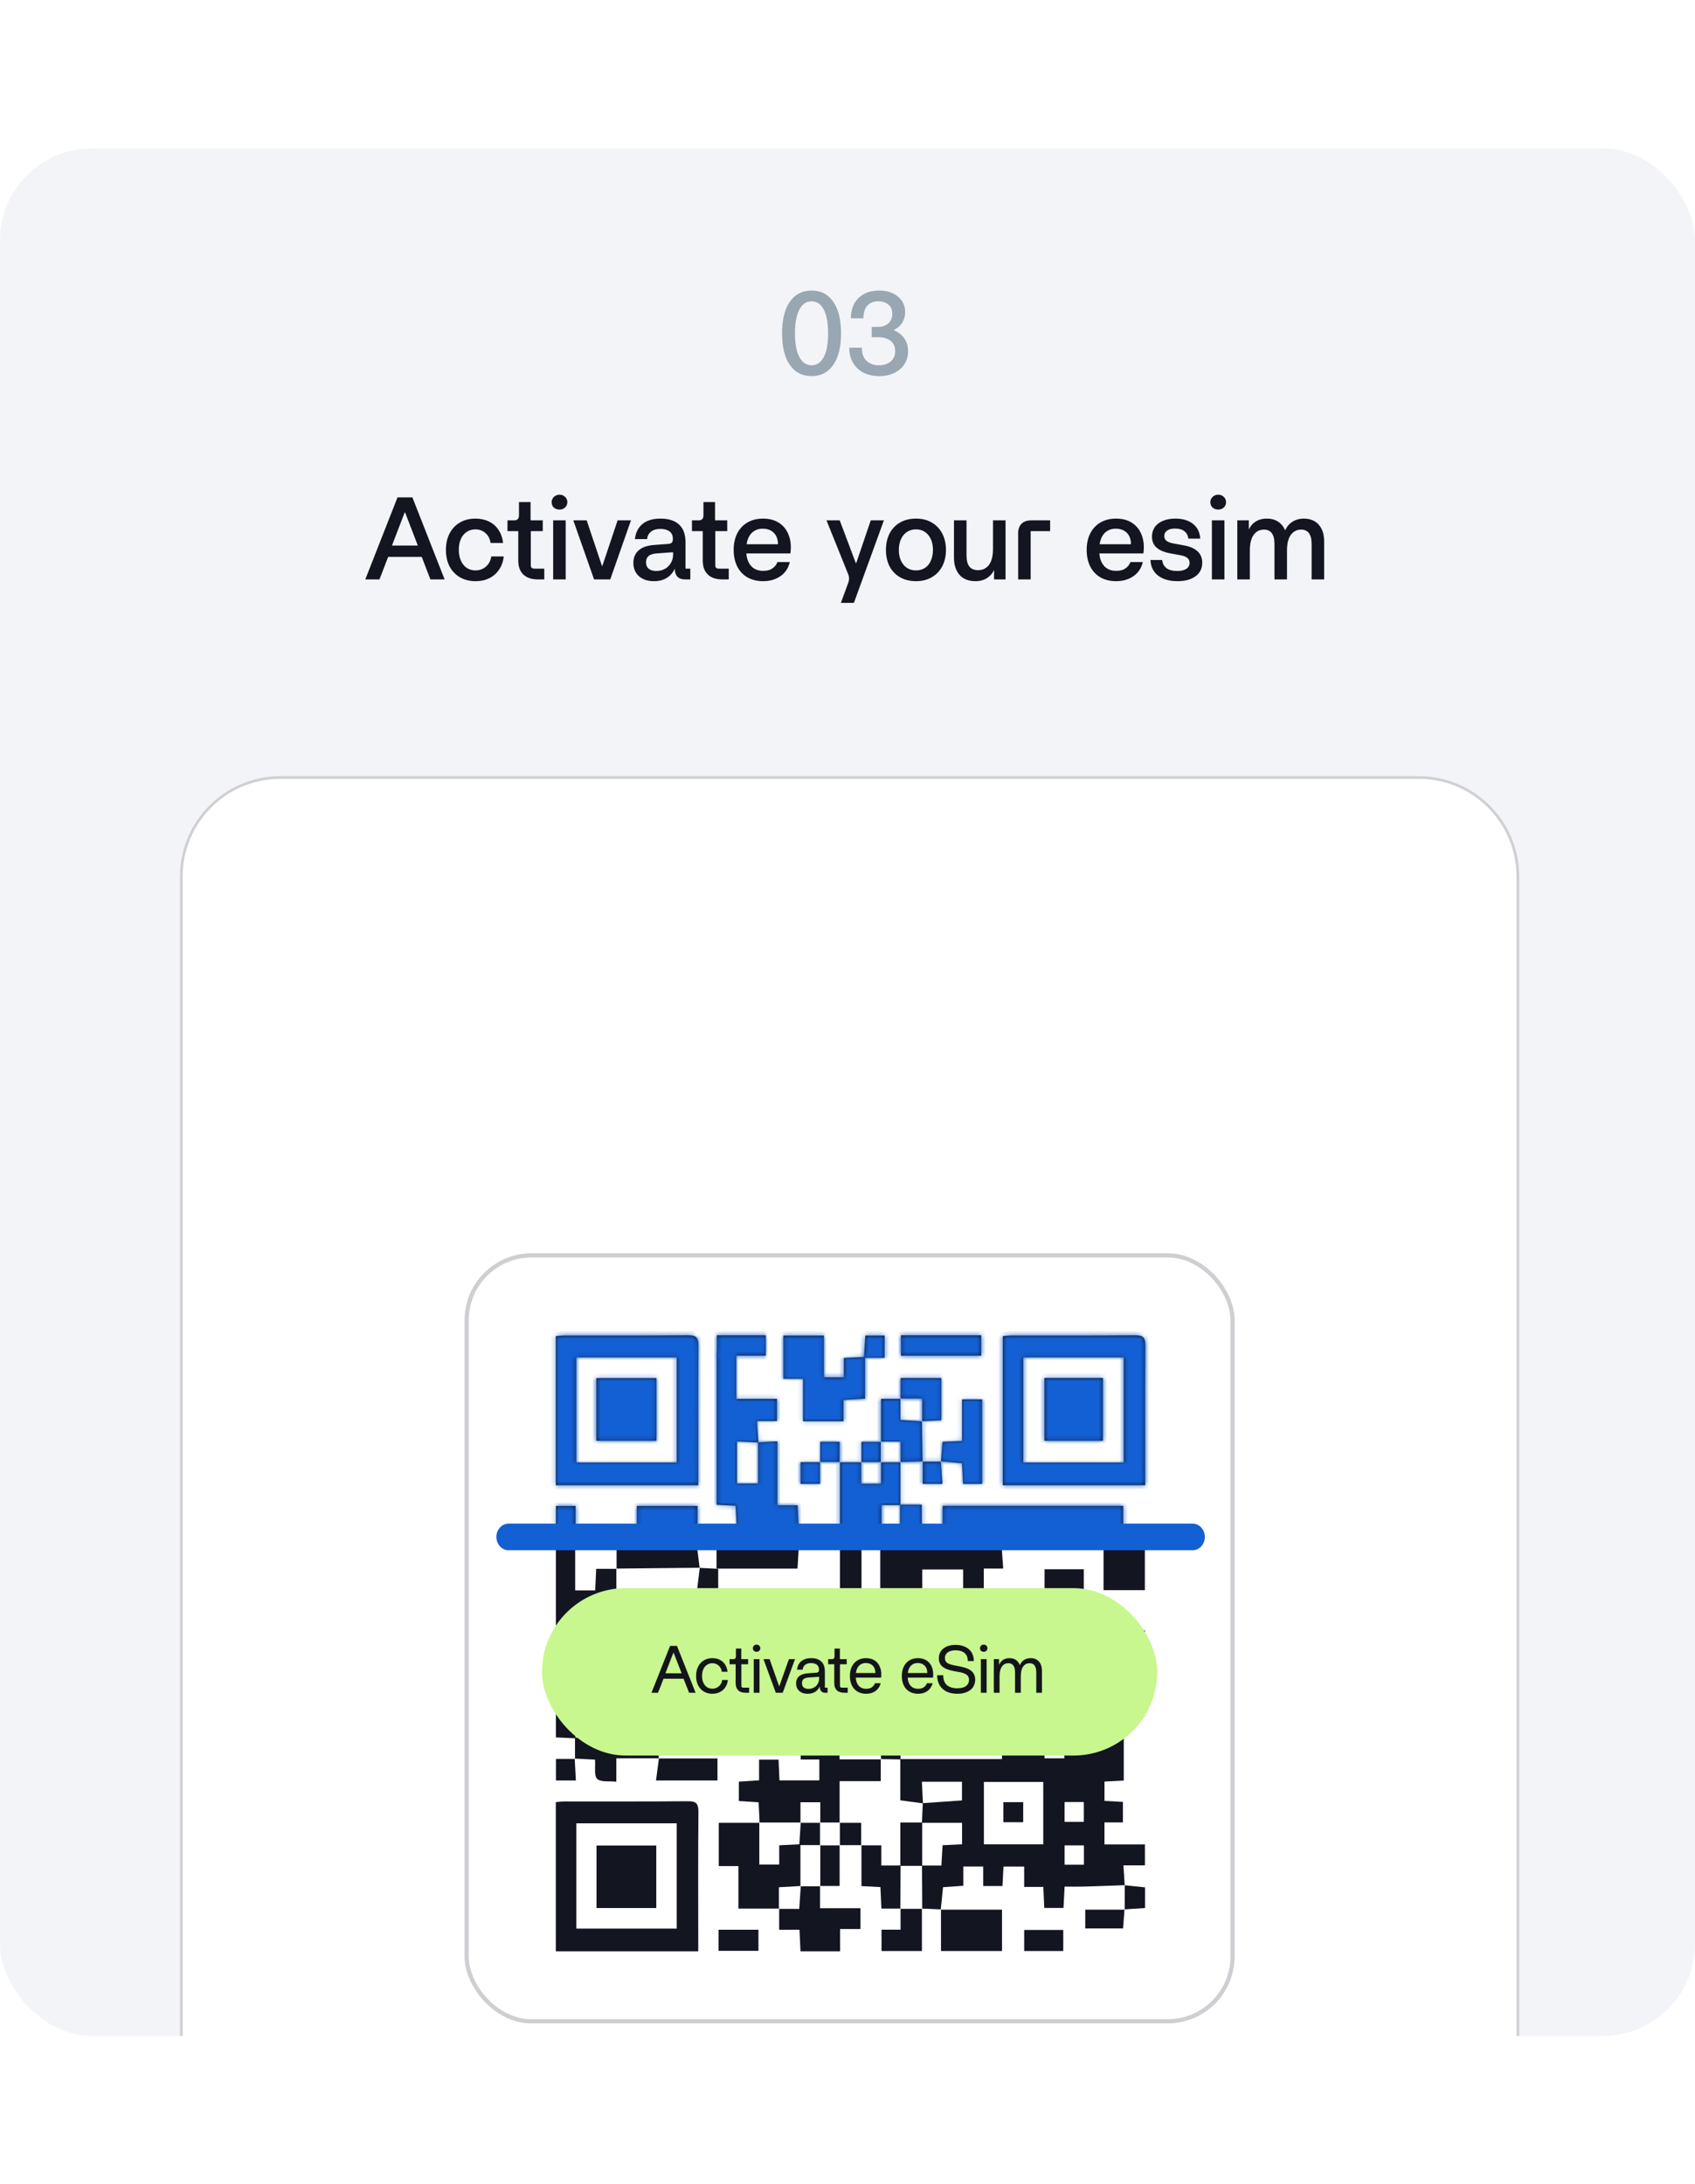 <svg width="350" height="451" viewBox="0 0 405 451" fill="none" xmlns="http://www.w3.org/2000/svg">
<g clip-path="url(#clip0_6740_2148)">
<rect width="405" height="451" rx="22" fill="#F3F4F7"/>
<path d="M193.93 54.424C191.688 54.424 189.947 53.526 188.707 51.73C187.477 49.935 186.861 47.424 186.861 44.197C186.861 40.971 187.477 38.464 188.707 36.678C189.947 34.882 191.688 33.984 193.93 33.984C196.154 33.984 197.881 34.882 199.111 36.678C200.342 38.464 200.957 40.971 200.957 44.197C200.957 47.424 200.342 49.935 199.111 51.73C197.881 53.526 196.154 54.424 193.93 54.424ZM193.93 51.84C195.188 51.84 196.158 51.179 196.842 49.857C197.525 48.536 197.867 46.658 197.867 44.225C197.867 41.773 197.525 39.882 196.842 38.551C196.158 37.22 195.188 36.555 193.93 36.555C192.663 36.555 191.683 37.22 190.99 38.551C190.298 39.882 189.951 41.773 189.951 44.225C189.951 46.658 190.298 48.536 190.99 49.857C191.683 51.179 192.663 51.84 193.93 51.84ZM209.7 42.666C210.812 42.666 211.673 42.379 212.284 41.805C212.895 41.221 213.2 40.469 213.2 39.549C213.2 38.601 212.895 37.867 212.284 37.348C211.673 36.819 210.867 36.555 209.864 36.555C208.734 36.555 207.859 36.897 207.239 37.58C206.619 38.264 206.309 39.275 206.309 40.615H203.315C203.315 38.537 203.926 36.915 205.147 35.748C206.369 34.572 207.991 33.984 210.014 33.984C211.901 33.984 213.414 34.467 214.553 35.434C215.702 36.4 216.276 37.635 216.276 39.139C216.276 40.059 216.044 40.898 215.579 41.654C215.114 42.411 214.426 43.008 213.514 43.445C214.635 43.892 215.492 44.553 216.085 45.428C216.677 46.294 216.973 47.315 216.973 48.49C216.973 50.249 216.331 51.68 215.046 52.783C213.76 53.877 212.102 54.424 210.069 54.424C208.702 54.424 207.485 54.169 206.419 53.658C205.352 53.139 204.5 52.359 203.862 51.32C203.233 50.281 202.919 49.055 202.919 47.643H205.926C205.926 49.019 206.3 50.062 207.048 50.773C207.804 51.484 208.793 51.84 210.014 51.84C211.181 51.84 212.12 51.535 212.831 50.924C213.542 50.313 213.897 49.488 213.897 48.449C213.897 47.392 213.528 46.576 212.79 46.002C212.061 45.419 211.031 45.127 209.7 45.127H208.278V42.666H209.7Z" fill="#99A7B2"/>
<path d="M94.98 83.4H98.536L106.236 103H102.848L100.328 96.476L100.244 95.972L96.8 87.012H96.688L93.244 95.972L93.188 96.476L90.668 103H87.28L94.98 83.4ZM91.592 94.908H101.952L102.512 97.624H91.004L91.592 94.908ZM113.603 103.42C112.222 103.42 110.99 103.112 109.907 102.496C108.843 101.88 108.012 101.012 107.415 99.892C106.836 98.753 106.547 97.437 106.547 95.944C106.547 94.451 106.836 93.144 107.415 92.024C108.012 90.885 108.843 90.008 109.907 89.392C110.971 88.776 112.203 88.468 113.603 88.468C114.798 88.468 115.871 88.701 116.823 89.168C117.775 89.616 118.54 90.288 119.119 91.184C119.716 92.061 120.08 93.097 120.211 94.292H117.215C117.084 93.321 116.683 92.537 116.011 91.94C115.358 91.343 114.546 91.044 113.575 91.044C112.791 91.044 112.1 91.249 111.503 91.66C110.906 92.052 110.439 92.621 110.103 93.368C109.786 94.115 109.627 94.973 109.627 95.944C109.627 96.915 109.795 97.773 110.131 98.52C110.467 99.267 110.934 99.845 111.531 100.256C112.128 100.648 112.819 100.844 113.603 100.844C114.574 100.844 115.404 100.545 116.095 99.948C116.804 99.332 117.234 98.52 117.383 97.512H120.351C120.239 98.707 119.875 99.752 119.259 100.648C118.662 101.544 117.878 102.235 116.907 102.72C115.936 103.187 114.835 103.42 113.603 103.42ZM128.566 103C127.017 103 125.841 102.608 125.038 101.824C124.235 101.04 123.834 99.939 123.834 98.52V91.464H121.258V88.888H122.854C123.227 88.888 123.507 88.795 123.694 88.608C123.899 88.403 124.002 88.123 124.002 87.768V84.52H126.774V88.888H129.686V91.464H126.83V99.584C126.83 99.864 126.895 100.079 127.026 100.228C127.175 100.359 127.399 100.424 127.698 100.424H130.05V103H128.566ZM132.171 88.888H135.167V103H132.171V88.888ZM133.683 86.312C133.142 86.312 132.694 86.153 132.339 85.836C131.984 85.5 131.807 85.071 131.807 84.548C131.807 84.212 131.891 83.913 132.059 83.652C132.227 83.372 132.451 83.157 132.731 83.008C133.011 82.84 133.328 82.756 133.683 82.756C134.224 82.756 134.672 82.933 135.027 83.288C135.382 83.624 135.559 84.044 135.559 84.548C135.559 85.052 135.382 85.472 135.027 85.808C134.691 86.144 134.243 86.312 133.683 86.312ZM136.989 88.888H140.181L143.821 99.752H143.933L147.573 88.888H150.765L145.809 103H141.945L136.989 88.888ZM156.264 103.42C154.752 103.42 153.548 103.019 152.652 102.216C151.775 101.413 151.336 100.359 151.336 99.052C151.336 97.801 151.756 96.803 152.596 96.056C153.455 95.309 154.687 94.88 156.292 94.768L159.736 94.516C160.091 94.479 160.352 94.376 160.52 94.208C160.688 94.021 160.772 93.723 160.772 93.312C160.772 92.509 160.502 91.912 159.96 91.52C159.419 91.128 158.7 90.932 157.804 90.932C156.852 90.932 156.106 91.147 155.564 91.576C155.023 91.987 154.706 92.584 154.612 93.368H151.7C151.887 91.781 152.503 90.568 153.548 89.728C154.594 88.888 156.022 88.468 157.832 88.468C159.736 88.468 161.202 88.935 162.228 89.868C163.274 90.801 163.796 92.229 163.796 94.152V100.424H164.944V103H163.684C162.882 103 162.266 102.776 161.836 102.328C161.426 101.861 161.22 101.189 161.22 100.312V98.8L161.64 99.108C161.342 100.527 160.716 101.6 159.764 102.328C158.831 103.056 157.664 103.42 156.264 103.42ZM156.796 100.984C157.58 100.984 158.271 100.816 158.868 100.48C159.484 100.144 159.96 99.677 160.296 99.08C160.651 98.483 160.828 97.801 160.828 97.036V96.504L156.852 96.784C155.975 96.859 155.34 97.073 154.948 97.428C154.556 97.783 154.36 98.268 154.36 98.884C154.36 99.575 154.575 100.097 155.004 100.452C155.434 100.807 156.031 100.984 156.796 100.984ZM172.643 103C171.094 103 169.918 102.608 169.115 101.824C168.312 101.04 167.911 99.939 167.911 98.52V91.464H165.335V88.888H166.931C167.304 88.888 167.584 88.795 167.771 88.608C167.976 88.403 168.079 88.123 168.079 87.768V84.52H170.851V88.888H173.763V91.464H170.907V99.584C170.907 99.864 170.972 100.079 171.103 100.228C171.252 100.359 171.476 100.424 171.775 100.424H174.127V103H172.643ZM182.357 103.42C180.92 103.42 179.669 103.121 178.605 102.524C177.541 101.908 176.72 101.031 176.141 99.892C175.581 98.753 175.301 97.437 175.301 95.944C175.301 94.451 175.581 93.144 176.141 92.024C176.72 90.885 177.541 90.008 178.605 89.392C179.669 88.776 180.911 88.468 182.329 88.468C183.841 88.468 185.12 88.813 186.165 89.504C187.229 90.195 187.995 91.175 188.461 92.444C188.947 93.695 189.077 95.141 188.853 96.784H177.429L178.325 95.72C178.251 97.344 178.568 98.623 179.277 99.556C179.987 100.489 181.013 100.956 182.357 100.956C183.291 100.956 184.037 100.751 184.597 100.34C185.176 99.929 185.559 99.435 185.745 98.856H188.713C188.508 99.752 188.125 100.545 187.565 101.236C187.005 101.908 186.277 102.44 185.381 102.832C184.485 103.224 183.477 103.42 182.357 103.42ZM177.485 94.6H186.753L185.801 95.524C185.951 94.684 185.913 93.909 185.689 93.2C185.465 92.472 185.055 91.903 184.457 91.492C183.86 91.081 183.113 90.876 182.217 90.876C181.433 90.876 180.743 91.072 180.145 91.464C179.567 91.837 179.119 92.388 178.801 93.116C178.484 93.825 178.335 94.675 178.353 95.664L177.485 94.6ZM202.714 103.7C202.826 103.364 202.882 103.056 202.882 102.776C202.882 102.496 202.826 102.197 202.714 101.88L197.478 88.888H200.642L204.478 99.08H204.59L208.062 88.888H211.198L204.03 108.6H200.922L202.714 103.7ZM218.856 103.42C217.437 103.42 216.177 103.112 215.076 102.496C213.993 101.88 213.153 101.012 212.556 99.892C211.977 98.753 211.688 97.437 211.688 95.944C211.688 94.451 211.977 93.144 212.556 92.024C213.153 90.885 213.993 90.008 215.076 89.392C216.159 88.776 217.419 88.468 218.856 88.468C220.293 88.468 221.544 88.776 222.608 89.392C223.691 90.008 224.531 90.885 225.128 92.024C225.725 93.144 226.024 94.451 226.024 95.944C226.024 97.437 225.725 98.753 225.128 99.892C224.531 101.012 223.691 101.88 222.608 102.496C221.544 103.112 220.293 103.42 218.856 103.42ZM218.856 100.844C219.677 100.844 220.396 100.648 221.012 100.256C221.628 99.845 222.095 99.267 222.412 98.52C222.748 97.773 222.916 96.915 222.916 95.944C222.916 94.469 222.543 93.284 221.796 92.388C221.068 91.492 220.088 91.044 218.856 91.044C218.053 91.044 217.335 91.249 216.7 91.66C216.084 92.071 215.608 92.649 215.272 93.396C214.936 94.124 214.768 94.973 214.768 95.944C214.768 97.419 215.141 98.604 215.888 99.5C216.635 100.396 217.624 100.844 218.856 100.844ZM233.038 103.42C231.993 103.42 231.087 103.205 230.322 102.776C229.557 102.328 228.969 101.684 228.558 100.844C228.147 100.004 227.942 99.005 227.942 97.848V88.888H230.938V97.232C230.938 98.445 231.162 99.341 231.61 99.92C232.077 100.499 232.767 100.788 233.682 100.788C234.783 100.788 235.651 100.377 236.286 99.556C236.921 98.716 237.247 97.475 237.266 95.832V88.888H240.262V103H237.518V99.5L237.882 99.892C237.49 101.049 236.883 101.927 236.062 102.524C235.241 103.121 234.233 103.42 233.038 103.42ZM243.272 92.024C243.272 91.016 243.542 90.241 244.084 89.7C244.625 89.159 245.4 88.888 246.408 88.888H250.916V91.464H246.268V103H243.272V92.024ZM266.704 103.42C265.267 103.42 264.016 103.121 262.952 102.524C261.888 101.908 261.067 101.031 260.488 99.892C259.928 98.753 259.648 97.437 259.648 95.944C259.648 94.451 259.928 93.144 260.488 92.024C261.067 90.885 261.888 90.008 262.952 89.392C264.016 88.776 265.257 88.468 266.676 88.468C268.188 88.468 269.467 88.813 270.512 89.504C271.576 90.195 272.341 91.175 272.808 92.444C273.293 93.695 273.424 95.141 273.2 96.784H261.776L262.672 95.72C262.597 97.344 262.915 98.623 263.624 99.556C264.333 100.489 265.36 100.956 266.704 100.956C267.637 100.956 268.384 100.751 268.944 100.34C269.523 99.929 269.905 99.435 270.092 98.856H273.06C272.855 99.752 272.472 100.545 271.912 101.236C271.352 101.908 270.624 102.44 269.728 102.832C268.832 103.224 267.824 103.42 266.704 103.42ZM261.832 94.6H271.1L270.148 95.524C270.297 94.684 270.26 93.909 270.036 93.2C269.812 92.472 269.401 91.903 268.804 91.492C268.207 91.081 267.46 90.876 266.564 90.876C265.78 90.876 265.089 91.072 264.492 91.464C263.913 91.837 263.465 92.388 263.148 93.116C262.831 93.825 262.681 94.675 262.7 95.664L261.832 94.6ZM282.948 94.88C284.367 95.141 285.44 95.617 286.168 96.308C286.896 96.999 287.26 97.904 287.26 99.024C287.26 100.387 286.728 101.46 285.664 102.244C284.6 103.028 283.154 103.42 281.324 103.42C280.036 103.42 278.907 103.215 277.936 102.804C276.984 102.393 276.247 101.805 275.724 101.04C275.202 100.275 274.922 99.379 274.884 98.352H277.684C277.778 99.192 278.123 99.845 278.72 100.312C279.336 100.76 280.195 100.984 281.296 100.984C282.211 100.984 282.93 100.816 283.452 100.48C283.975 100.144 284.236 99.659 284.236 99.024C284.236 98.52 284.05 98.128 283.676 97.848C283.322 97.549 282.752 97.335 281.968 97.204L279.84 96.812C278.31 96.551 277.162 96.093 276.396 95.44C275.631 94.768 275.248 93.881 275.248 92.78C275.248 91.94 275.463 91.193 275.892 90.54C276.34 89.887 276.984 89.383 277.824 89.028C278.683 88.655 279.682 88.468 280.82 88.468C282.575 88.468 283.984 88.888 285.048 89.728C286.112 90.568 286.691 91.744 286.784 93.256H283.928C283.854 92.491 283.546 91.903 283.004 91.492C282.463 91.063 281.726 90.848 280.792 90.848C279.934 90.848 279.28 91.016 278.832 91.352C278.403 91.669 278.188 92.108 278.188 92.668C278.188 93.135 278.375 93.517 278.748 93.816C279.122 94.096 279.756 94.311 280.652 94.46L282.948 94.88ZM289.565 88.888H292.561V103H289.565V88.888ZM291.077 86.312C290.536 86.312 290.088 86.153 289.733 85.836C289.378 85.5 289.201 85.071 289.201 84.548C289.201 84.212 289.285 83.913 289.453 83.652C289.621 83.372 289.845 83.157 290.125 83.008C290.405 82.84 290.722 82.756 291.077 82.756C291.618 82.756 292.066 82.933 292.421 83.288C292.776 83.624 292.953 84.044 292.953 84.548C292.953 85.052 292.776 85.472 292.421 85.808C292.085 86.144 291.637 86.312 291.077 86.312ZM295.642 88.888H298.386V92.332L298.05 91.968C298.404 90.811 298.974 89.943 299.758 89.364C300.56 88.767 301.54 88.468 302.698 88.468C303.911 88.468 304.919 88.795 305.722 89.448C306.524 90.083 307.066 90.997 307.346 92.192H306.758C307.075 90.997 307.654 90.083 308.494 89.448C309.334 88.795 310.36 88.468 311.574 88.468C312.563 88.468 313.412 88.683 314.122 89.112C314.85 89.541 315.41 90.167 315.802 90.988C316.194 91.809 316.39 92.78 316.39 93.9V103H313.394V94.544C313.394 93.368 313.179 92.5 312.75 91.94C312.339 91.38 311.714 91.1 310.874 91.1C309.866 91.1 309.054 91.511 308.438 92.332C307.84 93.135 307.532 94.339 307.514 95.944V103H304.518V94.544C304.518 93.368 304.303 92.5 303.874 91.94C303.463 91.38 302.838 91.1 301.998 91.1C300.99 91.1 300.178 91.511 299.562 92.332C298.964 93.153 298.656 94.357 298.638 95.944V103H295.642V88.888Z" fill="#131520"/>
<path d="M43 174C43 160.745 53.745 150 67 150H339C352.255 150 363 160.745 363 174V452.611H43V174Z" fill="white"/>
<path d="M67 150.323H339C352.077 150.323 362.677 160.923 362.677 174V452.289H43.323V174C43.323 160.923 53.923 150.323 67 150.323Z" stroke="#84838E" stroke-opacity="0.38" stroke-width="0.645"/>
<g filter="url(#filter0_d_6740_2148)">
<rect x="111.5" y="136.5" width="183" height="183" rx="15.5" fill="white"/>
<rect x="111.5" y="136.5" width="183" height="183" rx="15.5" stroke="#CFCFD3"/>
<path d="M200.624 185.948C202.36 185.948 204.101 185.948 205.838 185.948L205.772 185.885V191.082H210.514V185.885L210.453 185.948C212.035 185.948 213.612 185.948 215.194 185.948L215.124 185.875C215.124 189.305 215.129 192.731 215.134 196.161C213.626 196.161 212.119 196.161 210.636 196.161V201.04H215.063V196.078H220.249V206.296H230.013C229.915 204.715 230.345 202.684 229.568 201.73C228.866 200.874 226.84 201.202 225.225 200.981V196.352H268.389V206.34H273.552V216.489H263.68C263.68 212.604 263.68 208.796 263.68 204.984C263.68 200.742 263.657 200.717 259.229 201.534V206.668C252.475 206.668 245.89 206.668 239.309 206.668C239.426 204.94 239.543 203.218 239.664 201.417H235.049V206.32C236.613 206.423 237.989 206.516 239.365 206.609C239.473 208.111 239.585 209.614 239.707 211.326H235.063V216.558H239.515C239.594 218.173 239.66 219.513 239.739 221.187H254.156V225.988H259.131V221.662C263.147 220.644 263.292 220.781 263.943 226.076H273.547V231.361H259.318V241.442C260.863 241.549 262.389 241.657 263.919 241.765L263.821 241.677L263.872 246.604H254.502C254.226 248.459 254.02 249.864 253.814 251.268C252.396 251.239 250.973 251.209 249.555 251.18V246.795C251.146 246.702 252.578 246.619 253.992 246.541V236.636C252.428 236.553 251.057 236.48 249.625 236.406C249.447 234.576 249.283 232.912 249.124 231.248C250.729 231.327 252.33 231.405 254.057 231.483V226.355H249.601C249.447 228.116 249.311 229.702 249.175 231.287C247.664 231.351 246.156 231.41 244.645 231.473C244.645 229.8 244.645 228.126 244.645 225.968C241.181 225.968 238.04 225.968 234.895 225.968C234.895 224.471 234.895 222.968 234.895 221.432C233.041 221.329 231.586 221.246 230.125 221.163V211.547H220.366C220.366 214.845 220.366 218.001 220.366 221.163C218.705 221.26 217.039 221.358 215.405 221.456V225.983H220.376V231.263H229.905C229.985 229.394 230.06 227.7 230.135 226.007C231.75 225.963 233.369 225.919 234.984 225.88C234.942 229.369 234.904 232.863 234.862 236.352C232.218 236.406 229.568 236.387 226.929 236.573C226.297 236.617 225.211 237.316 225.187 237.767C225.028 240.664 225.108 243.58 225.108 246.521H229.91C229.985 244.887 230.051 243.375 230.13 241.696H234.876V246.766H244.715V251.992C246.512 251.674 248.052 251.405 249.583 251.146C249.573 252.981 249.573 254.806 249.573 256.671H254.333C254.141 254.728 253.973 252.991 253.804 251.253C257.039 251.464 260.268 251.669 263.578 251.885C263.671 249.722 263.741 248.131 263.812 246.536C265.398 246.565 266.985 246.595 268.567 246.624L268.511 246.556V261.97C266.938 262.058 265.511 262.137 263.905 262.225V266.84C265.394 266.923 266.77 266.996 268.31 267.084V271.983H263.9V277.243H273.566V282.245H268.427C268.544 284.021 268.637 285.509 268.736 286.996L268.764 286.977C265.511 287.089 262.258 287.217 259.005 287.31C257.535 287.349 256.061 287.314 254.375 287.314C254.282 289.091 254.198 290.681 254.109 292.414H249.517C249.442 290.735 249.372 289.15 249.292 287.398H244.715V282.519H239.772C239.693 284.041 239.613 285.543 239.529 287.172H234.928V282.509H230.168V287.119C228.398 287.246 226.891 287.354 225.323 287.461C225.131 289.326 224.953 291.073 224.78 292.815L224.841 292.761C223.329 292.697 221.813 292.629 220.301 292.565L220.362 292.634C220.343 289.184 220.32 285.734 220.301 282.289H224.93C225.038 280.458 225.127 278.971 225.216 277.434C226.863 277.356 228.3 277.287 229.873 277.214V272.076H220.287C220.357 270.515 220.427 268.949 220.493 267.378C223.591 267.158 226.69 266.942 229.854 266.727V262.264H220.273C220.362 264.08 220.441 265.753 220.526 267.422C218.798 267.192 217.071 266.962 215.115 266.698C215.115 263.35 215.115 260.101 215.115 256.852C223.189 256.852 231.268 256.852 239.407 256.852V251.939H215.18V256.925C213.608 256.901 212.035 256.876 210.458 256.847L210.523 256.915C210.444 254.997 210.369 253.074 210.294 251.16C211.89 251.4 213.477 251.64 215.368 251.919V246.585H220.151V236.636C218.373 236.533 216.753 236.436 215.134 236.343C215.134 234.757 215.134 233.172 215.134 231.63H205.646V236.592H200.844V241.691H210.528C210.462 244.867 210.392 248.038 210.327 251.214C208.899 251.459 207.471 251.708 205.871 251.983C205.786 249.986 205.721 248.479 205.641 246.727H191.169V241.647H176.346V236.274L176.299 236.343C179.725 236.387 183.147 236.445 186.573 236.47C189.475 236.493 191.035 235.008 191.253 232.017C191.263 231.88 191.403 231.757 191.656 231.346H195.826C195.91 229.492 195.981 227.911 196.065 226.09H205.618V221.417C203.97 221.334 202.449 221.26 200.694 221.172V206.438L200.633 206.501L205.847 206.467V216.489H210.327V206.536C208.707 206.536 207.242 206.536 205.782 206.536C205.782 204.823 205.782 203.115 205.782 201.378C203.793 201.246 202.21 201.143 200.633 201.04L200.694 201.109C200.694 196.034 200.694 190.954 200.694 185.88L200.633 185.948H200.624ZM249.274 277.224V262.303H235.092V277.224H249.274ZM254.371 267.109V271.851H258.962V267.109H254.371ZM254.375 277.468V282.093H258.986V277.468H254.375Z" fill="#131520"/>
<path d="M171.204 211.395V206.546H180.71V201.388C179.208 201.29 177.686 201.192 176.015 201.089C175.941 199.484 175.866 197.977 175.786 196.323C174.241 196.245 172.8 196.166 171.232 196.088V159.739L175.917 159.494V170.783H185.709L185.643 170.72V176.078H180.85C180.977 177.933 181.089 179.572 181.202 181.212C179.526 181.123 177.86 181.04 176.086 180.952V191.013H181.145V181.167C182.582 181.099 184.019 181.03 185.746 180.947V196.22H190.586C190.666 197.913 190.736 199.421 190.811 201.114H200.205L200.144 201.045C200.144 202.866 200.144 204.686 200.144 206.507L200.205 206.443H190.848C190.741 208.21 190.652 209.702 190.553 211.337H171.129L171.194 211.4L171.204 211.395Z" fill="#131520"/>
<path d="M166.841 302.767H132.809V267.132C133.553 267.073 134.227 266.975 134.896 266.975C144.721 266.965 154.541 267.014 164.365 266.921C166.27 266.902 166.902 267.42 166.883 269.5C166.785 279.767 166.841 290.039 166.841 300.31C166.841 301.035 166.841 301.754 166.841 302.772V302.767ZM161.692 272.202L137.704 272.202V297.355H161.697V272.202H161.692Z" fill="#131520"/>
<path d="M166.841 191.423H132.809V155.788C133.553 155.729 134.227 155.632 134.896 155.632C144.721 155.622 154.541 155.671 164.365 155.578C166.27 155.558 166.902 156.077 166.883 158.157C166.785 168.423 166.841 178.695 166.841 188.967C166.841 189.691 166.841 190.41 166.841 191.428V191.423ZM161.692 160.858H137.704V186.011H161.697V160.858H161.692Z" fill="#131520"/>
<path d="M273.639 191.423H239.606V155.788C240.351 155.729 241.025 155.632 241.694 155.632C251.519 155.622 261.338 155.671 271.163 155.578C273.068 155.558 273.7 156.077 273.681 158.157C273.583 168.423 273.639 178.695 273.639 188.967C273.639 189.691 273.639 190.41 273.639 191.428V191.423ZM268.49 160.858H244.502V186.011H268.495V160.858H268.49Z" fill="#131520"/>
<path d="M181.499 272.073C181.424 270.537 181.353 269 181.264 267.18C179.72 267.077 178.213 266.974 176.537 266.866V262.242C178.054 262.144 179.626 262.036 181.372 261.924V256.986H186.025C186.1 258.64 186.17 260.226 186.245 261.934H195.774V256.952H191.314V251.823H200.605V256.913H210.509L210.443 256.844V262.12H200.614V272.073L200.68 272.005C199.097 272.005 197.52 272.005 195.938 272.005L195.999 272.068V267.16H191.262V272.073L191.328 272.005C188.028 272.005 184.728 272.005 181.428 272.005L181.494 272.068L181.499 272.073Z" fill="#131520"/>
<path d="M137.556 241.818V236.606C139.152 236.523 140.528 236.454 142.143 236.371C142.251 234.786 142.358 233.22 142.48 231.478H152.113C152.201 229.667 152.281 228.023 152.375 226.051H157.168L157.107 226.011V231.39H161.843V236.342H171.663L171.617 236.273V241.622H152.417C152.328 243.423 152.248 244.935 152.169 246.56H147.39V241.759C143.945 241.759 140.72 241.759 137.495 241.759L137.556 241.818Z" fill="#131520"/>
<path d="M186.17 292.569H176.443V282.414H171.744V272.079H181.494L181.428 272.016V282.052H186.188V277.447C187.883 277.359 189.39 277.286 190.995 277.203C191.112 275.353 191.22 273.684 191.323 272.011L191.257 272.079C192.835 272.079 194.417 272.079 195.994 272.079L195.933 272.016C195.933 273.831 195.933 275.651 195.933 277.467L195.994 277.403H191.253V287.249L191.328 287.171C189.661 287.264 188 287.362 186.104 287.47V292.632L186.165 292.569H186.17Z" fill="#131520"/>
<path d="M147.268 211.328V216.55C149.014 216.638 150.531 216.716 152.146 216.795V221.272H137.594V231.304H132.824V206.498H137.486L137.435 206.435V216.54H142.213C142.293 214.783 142.373 213.149 142.452 211.392H147.329L147.268 211.328Z" fill="#131520"/>
<path d="M147.274 206.507H152.161V196.372H166.67V201.197H157.089V206.384H166.581C166.806 208.185 166.989 209.673 167.171 211.165L167.209 211.136L147.265 211.332L147.325 211.395C147.325 209.741 147.325 208.092 147.325 206.438L147.269 206.502L147.274 206.507Z" fill="#131520"/>
<path d="M137.387 256.806V251.878C135.866 251.81 134.424 251.741 132.828 251.668V241.582C134.405 241.66 135.978 241.739 137.556 241.817C137.556 241.817 137.495 241.758 137.499 241.758C137.499 244.983 137.499 248.203 137.499 251.721C143.041 251.721 148.288 251.692 153.535 251.746C154.813 251.761 156.086 252.049 157.364 252.211L157.336 252.191C157.354 253.694 157.378 255.201 157.396 256.703L157.462 256.664H147.258V262.257C145.503 262.057 143.537 262.419 142.676 261.563C141.89 260.78 142.302 258.68 142.171 256.982C140.542 256.894 138.932 256.811 137.321 256.728L137.392 256.806H137.387Z" fill="#131520"/>
<path d="M195.942 287.17V292.48H205.594V297.452H200.726V302.776H191.267C191.192 301.093 191.117 299.502 191.033 297.633H186.174V292.573L186.113 292.637H190.972C191.112 290.532 191.224 288.854 191.337 287.175L191.262 287.254C192.844 287.254 194.421 287.254 196.003 287.249L195.942 287.175V287.17Z" fill="#131520"/>
<path d="M224.766 292.82H239.421V302.71H224.841C224.841 299.353 224.841 296.055 224.836 292.761C224.831 292.766 224.77 292.82 224.77 292.82H224.766Z" fill="#131520"/>
<path d="M224.835 185.77C224.952 184.253 225.074 182.741 225.205 181.072C226.755 180.999 228.201 180.93 229.89 180.852V170.913H234.669V191.094H230.129C230.045 189.489 229.965 187.903 229.876 186.176C228.112 186.015 226.446 185.858 224.779 185.706L224.84 185.77H224.835Z" fill="#131520"/>
<path d="M210.511 181.062V170.786H215.182L215.126 170.717V175.826C217.129 175.958 218.735 176.066 220.34 176.174L220.279 176.125C220.331 179.34 220.387 182.56 220.439 185.775L220.49 185.711C218.702 185.77 216.909 185.824 215.121 185.878L215.192 185.951V180.994H210.45L210.516 181.062H210.511Z" fill="#131520"/>
<path d="M215.18 292.563H210.603C210.519 290.797 210.448 289.221 210.364 287.43C208.838 287.352 207.406 287.278 205.833 287.195V277.403L205.772 277.457H210.57V282.277H215.18C215.162 285.727 215.143 289.177 215.124 292.622L215.18 292.559V292.563Z" fill="#131520"/>
<path d="M157.164 226.056V216.729H166.515C166.759 214.747 166.979 212.942 167.203 211.136C167.203 211.136 167.166 211.165 167.171 211.165C168.673 211.239 170.171 211.317 171.669 211.395L171.603 211.332V216.739H166.642C168.481 222.191 164.695 221.329 161.839 221.388C161.839 223.155 161.839 224.603 161.839 226.056C160.262 226.042 158.685 226.032 157.107 226.017L157.168 226.056H157.164Z" fill="#131520"/>
<path d="M157.387 256.704H171.434V261.954H156.746C156.985 260.139 157.209 258.407 157.443 256.664C157.448 256.664 157.383 256.699 157.383 256.699L157.387 256.704Z" fill="#131520"/>
<path d="M220.281 292.568V302.712H210.63V297.613H215.179C215.179 295.744 215.179 294.158 215.179 292.568L215.123 292.631C216.86 292.631 218.601 292.631 220.337 292.631L220.277 292.563L220.281 292.568Z" fill="#131520"/>
<path d="M215.187 170.782V165.81H224.899V175.896C223.341 175.97 221.81 176.043 220.284 176.116L220.345 176.165V170.709H215.131L215.187 170.777V170.782Z" fill="#131520"/>
<path d="M249.58 211.486H258.96V216.546H249.58V211.486Z" fill="#131520"/>
<path d="M137.486 206.504C137.528 204.64 137.566 202.775 137.608 200.911L137.538 200.979H147.273C147.273 203.147 147.273 204.826 147.273 206.504L147.329 206.441C144.03 206.441 140.73 206.441 137.435 206.441L137.486 206.504Z" fill="#131520"/>
<path d="M171.685 302.665V297.619H181.219V302.665H171.685Z" fill="#131520"/>
<path d="M157.358 252.213C157.152 250.485 156.946 248.758 156.717 246.825H166.672V251.523C163.546 251.743 160.433 251.968 157.325 252.193L157.358 252.217V252.213Z" fill="#131520"/>
<path d="M244.716 302.709V297.669H254.054V302.709H244.716Z" fill="#131520"/>
<path d="M215.266 160.471V155.577H234.456V160.471H215.266Z" fill="#131520"/>
<path d="M171.271 160.471V155.577H182.973V160.471H171.271Z" fill="#131520"/>
<path d="M268.688 292.761C268.576 294.205 268.468 295.644 268.342 297.303H259.309V292.825H268.745L268.688 292.766V292.761Z" fill="#131520"/>
<path d="M200.616 277.41V287.168H195.94L196.001 287.241C196.001 283.962 196.001 280.684 196.001 277.4L195.94 277.464C197.518 277.464 199.1 277.464 200.677 277.464L200.612 277.405L200.616 277.41Z" fill="#131520"/>
<path d="M205.833 277.408C204.092 277.408 202.355 277.408 200.614 277.408L200.68 277.467C200.68 275.647 200.68 273.831 200.68 272.011L200.614 272.079H205.768V277.467L205.828 277.413L205.833 277.408Z" fill="#131520"/>
<path d="M268.738 292.819C268.738 290.871 268.738 288.924 268.747 286.976C268.747 286.976 268.719 287.001 268.719 286.996C270.306 287.157 271.888 287.319 273.591 287.495V292.428C271.874 292.54 270.273 292.643 268.677 292.755C268.681 292.76 268.738 292.824 268.738 292.824V292.819Z" fill="#131520"/>
<path d="M268.497 241.744H273.528V246.554C271.839 246.554 270.163 246.554 268.492 246.554L268.548 246.623C268.548 244.974 268.548 243.329 268.548 241.68L268.497 241.744Z" fill="#131520"/>
<path d="M137.316 256.728C137.405 258.411 137.498 260.095 137.597 261.959H132.851V256.816C134.334 256.816 135.865 256.816 137.386 256.816L137.311 256.733L137.316 256.728Z" fill="#131520"/>
<path d="M220.436 185.771C221.906 185.771 223.376 185.781 224.841 185.776C224.836 185.771 224.78 185.708 224.775 185.703C224.901 187.435 225.028 189.172 225.173 191.086H220.478C220.478 189.334 220.478 187.523 220.478 185.708L220.427 185.771H220.436Z" fill="#131520"/>
<path d="M263.91 241.759C263.821 240.105 263.732 238.446 263.639 236.621H268.502C268.502 238.417 268.502 240.081 268.502 241.744L268.553 241.681C266.971 241.681 265.394 241.681 263.812 241.676L263.91 241.764V241.759Z" fill="#131520"/>
<path d="M176.248 246.828V251.633H171.689V246.828H176.248Z" fill="#131520"/>
<path d="M181.519 251.546V246.779H185.951V251.546H181.519Z" fill="#131520"/>
<path d="M137.601 200.913C136.08 201.055 134.559 201.196 132.841 201.353V196.366H137.526C137.526 197.937 137.526 199.464 137.526 200.986L137.596 200.913H137.601Z" fill="#131520"/>
<path d="M205.838 185.949V181.065H210.514L210.448 180.997C210.448 182.646 210.448 184.3 210.448 185.949L210.509 185.885C208.927 185.885 207.35 185.885 205.768 185.885L205.833 185.949H205.838Z" fill="#131520"/>
<path d="M195.946 181.06H200.622V185.949L200.682 185.881C199.1 185.871 197.514 185.866 195.932 185.856L195.988 185.92C195.992 184.28 195.997 182.636 196.002 180.997L195.941 181.06H195.946Z" fill="#131520"/>
<path d="M176.334 236.275C174.762 236.275 173.189 236.275 171.616 236.275L171.663 236.343L171.616 231.391C173.137 231.362 174.659 231.332 176.18 231.303L176.114 231.249C176.17 232.947 176.227 234.645 176.287 236.343L176.334 236.275Z" fill="#131520"/>
<path d="M176.177 231.302C176.285 229.697 176.392 228.092 176.514 226.266C178.091 226.183 179.603 226.105 181.251 226.017C181.335 224.441 181.41 223.007 181.494 221.392C182.964 221.309 184.34 221.236 185.959 221.143C186.044 219.773 186.128 218.432 186.221 216.88H191.038V226.051C189.39 226.129 187.869 226.203 186.198 226.281V231.248C182.734 231.248 179.425 231.248 176.111 231.248L176.172 231.302H176.177Z" fill="#131520"/>
<path d="M161.768 231.465C161.768 229.645 161.768 227.824 161.768 226.004H171.433C171.522 228.02 171.597 229.742 171.672 231.465C168.372 231.465 165.072 231.465 161.772 231.465H161.768Z" fill="#131520"/>
<path d="M195.929 185.86V191.092H191.281V185.924C192.919 185.924 194.455 185.924 195.985 185.924L195.929 185.86Z" fill="#131520"/>
<path d="M220.345 282.357C218.603 282.357 216.862 282.357 215.121 282.357V272.003H220.345C220.345 275.453 220.345 278.903 220.345 282.353V282.357Z" fill="#131520"/>
<path d="M239.737 267.142H244.483V271.938H239.737V267.142Z" fill="#131520"/>
<path d="M234.781 236.274C236.302 236.348 237.819 236.426 239.471 236.504C239.565 234.694 239.639 233.191 239.728 231.395H244.685V241.755H234.776C234.776 239.93 234.776 238.105 234.776 236.274H234.781Z" fill="#131520"/>
<path d="M210.445 241.75V236.675C212.144 236.533 213.666 236.406 215.187 236.279V241.471C213.488 241.569 211.966 241.657 210.445 241.745V241.75Z" fill="#131520"/>
<path d="M230.184 221.105C230.184 222.759 230.179 224.418 230.175 226.072C226.875 226.072 223.575 226.072 220.275 226.072C220.275 224.418 220.275 222.764 220.275 221.105C223.58 221.105 226.88 221.105 230.184 221.105Z" fill="#131520"/>
<path d="M156.842 165.825V180.8H142.482V165.825H156.842Z" fill="#131520"/>
<path d="M249.546 180.803V165.785H263.541V180.798H249.546V180.803Z" fill="#131520"/>
<path d="M156.808 277.501V292.432H142.527V277.501H156.808Z" fill="#131520"/>
<path d="M201.608 176.135H191.882V165.981H187.183V155.646H196.932L196.867 155.582V165.619H201.627V161.014C203.321 160.926 204.828 160.852 206.434 160.769C206.551 158.919 206.658 157.251 206.761 155.577L206.696 155.646C208.273 155.646 209.855 155.646 211.433 155.646L211.372 155.582C211.372 157.398 211.372 159.218 211.372 161.034L211.433 160.97H206.691V170.816L206.766 170.738C205.1 170.831 203.438 170.928 201.543 171.036V176.199L201.603 176.135H201.608Z" fill="#131520"/>
<mask id="mask0_6740_2148" style="mask-type:alpha" maskUnits="userSpaceOnUse" x="132" y="155" width="142" height="148">
<path d="M200.623 185.95C202.359 185.95 204.1 185.95 205.837 185.95L205.771 185.886V191.083H210.513V185.886L210.452 185.95C212.034 185.95 213.611 185.95 215.193 185.95L215.123 185.876C215.123 189.307 215.128 192.732 215.133 196.163C213.625 196.163 212.118 196.163 210.635 196.163V201.042H215.062V196.08H220.248V206.298H230.012C229.914 204.717 230.344 202.686 229.567 201.732C228.865 200.875 226.839 201.203 225.224 200.983V196.354H268.388V206.342H273.551V216.491H263.68C263.68 212.605 263.68 208.798 263.68 204.986C263.68 200.743 263.656 200.719 259.228 201.536V206.669C252.474 206.669 245.889 206.669 239.308 206.669C239.425 204.942 239.542 203.219 239.663 201.419H235.048V206.322C236.612 206.425 237.988 206.518 239.364 206.611C239.472 208.113 239.584 209.615 239.706 211.328H235.062V216.559H239.514C239.593 218.174 239.659 219.515 239.738 221.189H254.155V225.989H259.13V221.663C263.146 220.646 263.291 220.783 263.942 226.077H273.546V231.363H259.317V241.443C260.862 241.551 262.388 241.659 263.918 241.766L263.82 241.678L263.871 246.606H254.501C254.225 248.461 254.019 249.865 253.813 251.27C252.395 251.24 250.972 251.211 249.554 251.182V246.797C251.145 246.704 252.577 246.621 253.991 246.543V236.638C252.427 236.555 251.056 236.481 249.624 236.408C249.446 234.578 249.282 232.914 249.123 231.25C250.728 231.328 252.329 231.407 254.056 231.485V226.356H249.6C249.446 228.118 249.31 229.704 249.174 231.289C247.663 231.353 246.155 231.412 244.644 231.475C244.644 229.802 244.644 228.128 244.644 225.97C241.18 225.97 238.039 225.97 234.894 225.97C234.894 224.472 234.894 222.97 234.894 221.433C233.04 221.331 231.585 221.247 230.124 221.164V211.548H220.365C220.365 214.847 220.365 218.003 220.365 221.164C218.704 221.262 217.038 221.36 215.404 221.458V225.984H220.375V231.265H229.904C229.984 229.395 230.059 227.702 230.134 226.009C231.749 225.965 233.368 225.921 234.983 225.882C234.941 229.371 234.903 232.865 234.861 236.354C232.217 236.408 229.567 236.388 226.928 236.574C226.296 236.618 225.21 237.318 225.186 237.768C225.027 240.665 225.107 243.582 225.107 246.523H229.909C229.984 244.889 230.05 243.376 230.129 241.698H234.875V246.768H244.714V251.994C246.511 251.676 248.051 251.407 249.582 251.147C249.572 252.983 249.572 254.808 249.572 256.672H254.332C254.14 254.73 253.972 252.992 253.803 251.255C257.038 251.466 260.267 251.671 263.577 251.886C263.67 249.723 263.74 248.133 263.811 246.538C265.397 246.567 266.984 246.596 268.566 246.626L268.51 246.557V261.972C266.937 262.06 265.51 262.138 263.904 262.227V266.841C265.393 266.924 266.769 266.998 268.309 267.086V271.984H263.899V277.245H273.565V282.246H268.426C268.543 284.023 268.636 285.51 268.735 286.998L268.763 286.978C265.51 287.091 262.257 287.218 259.004 287.311C257.534 287.35 256.06 287.316 254.375 287.316C254.281 289.093 254.197 290.683 254.108 292.415H249.516C249.441 290.737 249.371 289.151 249.291 287.399H244.714V282.52H239.771C239.692 284.042 239.612 285.545 239.528 287.174H234.927V282.511H230.167V287.12C228.397 287.248 226.89 287.355 225.322 287.463C225.13 289.327 224.952 291.074 224.779 292.817L224.84 292.763C223.328 292.699 221.812 292.631 220.3 292.567L220.361 292.635C220.342 289.185 220.319 285.735 220.3 282.29H224.929C225.037 280.46 225.126 278.973 225.215 277.436C226.862 277.358 228.299 277.289 229.872 277.216V272.077H220.286C220.356 270.516 220.426 268.95 220.492 267.38C223.59 267.159 226.689 266.944 229.853 266.729V262.266H220.272C220.361 264.081 220.44 265.755 220.525 267.424C218.797 267.194 217.07 266.964 215.114 266.699C215.114 263.352 215.114 260.103 215.114 256.853C223.188 256.853 231.267 256.853 239.406 256.853V251.94H215.179V256.927C213.607 256.902 212.034 256.878 210.457 256.849L210.522 256.917C210.443 254.999 210.368 253.076 210.293 251.162C211.889 251.402 213.476 251.642 215.367 251.921V246.587H220.15V236.638C218.372 236.535 216.752 236.437 215.133 236.344C215.133 234.759 215.133 233.173 215.133 231.632H205.645V236.594H200.843V241.693H210.527C210.461 244.869 210.391 248.04 210.326 251.216C208.898 251.461 207.47 251.71 205.87 251.984C205.785 249.988 205.72 248.48 205.64 246.729H191.168V241.649H176.345V236.276L176.298 236.344C179.724 236.388 183.146 236.447 186.572 236.472C189.474 236.494 191.034 235.01 191.252 232.018C191.262 231.881 191.402 231.759 191.655 231.348H195.825C195.909 229.493 195.98 227.913 196.064 226.092H205.617V221.419C203.969 221.336 202.448 221.262 200.693 221.174V206.439L200.632 206.503L205.846 206.469V216.491H210.326V206.537C208.706 206.537 207.241 206.537 205.781 206.537C205.781 204.825 205.781 203.117 205.781 201.379C203.792 201.247 202.21 201.145 200.632 201.042L200.693 201.11C200.693 196.036 200.693 190.956 200.693 185.881L200.632 185.95H200.623ZM249.273 277.225V262.305H235.091V277.225H249.273ZM254.37 267.11V271.852H258.961V267.11H254.37ZM254.375 277.47V282.095H258.985V277.47H254.375Z" fill="black"/>
<path d="M171.203 211.397V206.548H180.709V201.39C179.207 201.292 177.685 201.194 176.014 201.092C175.94 199.486 175.865 197.979 175.785 196.325C174.241 196.247 172.799 196.169 171.231 196.09V159.741L175.916 159.496V170.785H185.708L185.642 170.722V176.08H180.849C180.976 177.935 181.088 179.574 181.201 181.214C179.525 181.126 177.859 181.042 176.085 180.954V191.016H181.144V181.17C182.581 181.101 184.018 181.033 185.745 180.949V196.222H190.585C190.665 197.916 190.735 199.423 190.81 201.116H200.204L200.143 201.048C200.143 202.868 200.143 204.688 200.143 206.509L200.204 206.445H190.847C190.74 208.212 190.651 209.704 190.552 211.339H171.128L171.193 211.402L171.203 211.397Z" fill="#1343FF"/>
<path d="M166.84 302.769H132.808V267.133C133.552 267.075 134.226 266.977 134.895 266.977C144.72 266.967 154.54 267.016 164.364 266.923C166.269 266.903 166.901 267.422 166.882 269.502C166.784 279.769 166.84 290.04 166.84 300.312C166.84 301.036 166.84 301.756 166.84 302.774V302.769ZM161.691 272.203L137.703 272.203V297.356H161.696V272.203H161.691Z" fill="black"/>
<path d="M166.84 191.425H132.808V155.79C133.552 155.731 134.226 155.634 134.895 155.634C144.72 155.624 154.54 155.673 164.364 155.58C166.269 155.56 166.901 156.079 166.882 158.159C166.784 168.425 166.84 178.697 166.84 188.969C166.84 189.693 166.84 190.412 166.84 191.43V191.425ZM161.691 160.86H137.703V186.013H161.696V160.86H161.691Z" fill="#1343FF"/>
<path d="M273.639 191.426H239.606V155.791C240.351 155.732 241.025 155.634 241.694 155.634C251.519 155.624 261.338 155.673 271.163 155.58C273.068 155.561 273.7 156.079 273.681 158.159C273.583 168.426 273.639 178.698 273.639 188.969C273.639 189.694 273.639 190.413 273.639 191.431V191.426ZM268.49 160.86H244.502V186.014H268.495V160.86H268.49Z" fill="#1343FF"/>
<path d="M181.498 272.078C181.423 270.541 181.352 269.005 181.264 267.184C179.719 267.081 178.212 266.979 176.536 266.871V262.247C178.053 262.149 179.625 262.041 181.371 261.928V256.991H186.024C186.099 258.645 186.169 260.23 186.244 261.938H195.773V256.957H191.313V251.828H200.604V256.917H210.508L210.442 256.849V262.124H200.613V272.078L200.679 272.009C199.097 272.009 197.519 272.009 195.937 272.009L195.998 272.073V267.165H191.261V272.078L191.327 272.009C188.027 272.009 184.727 272.009 181.427 272.009L181.493 272.073L181.498 272.078Z" fill="black"/>
<path d="M137.555 241.82V236.608C139.151 236.525 140.527 236.456 142.142 236.373C142.25 234.787 142.357 233.221 142.479 231.479H152.112C152.201 229.669 152.28 228.024 152.374 226.052H157.167L157.106 226.013V231.391H161.843V236.344H171.662L171.616 236.275V241.624H152.416C152.327 243.425 152.247 244.937 152.168 246.561H147.389V241.761C143.944 241.761 140.719 241.761 137.494 241.761L137.555 241.82Z" fill="black"/>
<path d="M186.169 292.571H176.442V282.417H171.743V272.081H181.493L181.427 272.018V282.055H186.187V277.45C187.882 277.362 189.389 277.288 190.994 277.205C191.111 275.355 191.219 273.686 191.322 272.013L191.256 272.081C192.834 272.081 194.416 272.081 195.993 272.081L195.932 272.018C195.932 273.833 195.932 275.654 195.932 277.469L195.993 277.406H191.252V287.252L191.327 287.173C189.66 287.266 187.999 287.364 186.103 287.472V292.635L186.164 292.571H186.169Z" fill="black"/>
<path d="M147.267 211.331V216.552C149.013 216.64 150.53 216.718 152.145 216.797V221.274H137.593V231.306H132.823V206.501H137.485L137.434 206.437V216.542H142.212C142.292 214.785 142.372 213.151 142.451 211.394H147.328L147.267 211.331Z" fill="black"/>
<path d="M147.273 206.508H152.16V196.373H166.669V201.198H157.088V206.385H166.58C166.805 208.186 166.988 209.674 167.17 211.166L167.208 211.137L147.264 211.333L147.325 211.396C147.325 209.742 147.325 208.093 147.325 206.439L147.268 206.503L147.273 206.508Z" fill="black"/>
<path d="M137.386 256.808V251.88C135.865 251.812 134.423 251.743 132.827 251.67V241.584C134.405 241.662 135.977 241.741 137.555 241.819C137.555 241.819 137.494 241.76 137.498 241.76C137.498 244.985 137.498 248.205 137.498 251.724C143.04 251.724 148.287 251.694 153.534 251.748C154.812 251.763 156.085 252.051 157.363 252.213L157.335 252.193C157.353 253.696 157.377 255.203 157.395 256.705L157.461 256.666H147.257V262.259C145.502 262.059 143.536 262.421 142.675 261.565C141.889 260.782 142.301 258.682 142.17 256.984C140.541 256.896 138.931 256.813 137.321 256.73L137.391 256.808H137.386Z" fill="black"/>
<path d="M195.942 287.173V292.482H205.593V297.454H200.725V302.778H191.266C191.191 301.095 191.116 299.505 191.032 297.635H186.173V292.575L186.112 292.639H190.971C191.111 290.535 191.223 288.856 191.336 287.178L191.261 287.256C192.843 287.256 194.42 287.256 196.002 287.251L195.942 287.178V287.173Z" fill="black"/>
<path d="M224.765 292.822H239.42V302.712H224.84C224.84 299.355 224.84 296.057 224.835 292.764C224.83 292.768 224.769 292.822 224.769 292.822H224.765Z" fill="black"/>
<path d="M224.834 185.772C224.951 184.255 225.073 182.743 225.204 181.074C226.754 181.001 228.2 180.932 229.89 180.854V170.915H234.668V191.096H230.128C230.044 189.491 229.964 187.905 229.875 186.178C228.111 186.016 226.445 185.86 224.778 185.708L224.839 185.772H224.834Z" fill="#1343FF"/>
<path d="M210.51 181.064V170.788H215.181L215.125 170.719V175.828C217.128 175.96 218.734 176.068 220.339 176.176L220.278 176.127C220.33 179.342 220.386 182.562 220.438 185.777L220.489 185.713C218.701 185.772 216.908 185.826 215.12 185.88L215.191 185.953V180.996H210.449L210.515 181.064H210.51Z" fill="#1343FF"/>
<path d="M215.179 292.565H210.602C210.518 290.799 210.447 289.223 210.363 287.432C208.837 287.353 207.405 287.28 205.832 287.197V277.405L205.771 277.459H210.569V282.279H215.179C215.161 285.729 215.142 289.179 215.123 292.624L215.179 292.56V292.565Z" fill="black"/>
<path d="M157.163 226.058V216.73H166.514C166.758 214.749 166.978 212.943 167.202 211.137C167.202 211.137 167.165 211.166 167.17 211.166C168.672 211.24 170.17 211.318 171.668 211.396L171.602 211.333V216.74H166.641C168.48 222.192 164.694 221.33 161.839 221.389C161.839 223.156 161.839 224.604 161.839 226.058C160.261 226.043 158.684 226.033 157.106 226.019L157.167 226.058H157.163Z" fill="black"/>
<path d="M157.386 256.706H171.433V261.956H156.745C156.984 260.141 157.208 258.409 157.443 256.667C157.447 256.667 157.382 256.701 157.382 256.701L157.386 256.706Z" fill="black"/>
<path d="M220.28 292.569V302.714H210.629V297.615H215.178C215.178 295.745 215.178 294.16 215.178 292.569L215.122 292.633C216.859 292.633 218.6 292.633 220.336 292.633L220.276 292.565L220.28 292.569Z" fill="black"/>
<path d="M215.186 170.784V165.812H224.898V175.897C223.34 175.971 221.809 176.044 220.283 176.118L220.344 176.167V170.71H215.13L215.186 170.779V170.784Z" fill="#1343FF"/>
<path d="M249.579 211.488H258.959V216.548H249.579V211.488Z" fill="black"/>
<path d="M137.485 206.506C137.527 204.642 137.565 202.777 137.607 200.913L137.537 200.981H147.272C147.272 203.149 147.272 204.828 147.272 206.506L147.328 206.443C144.029 206.443 140.729 206.443 137.434 206.443L137.485 206.506Z" fill="black"/>
<path d="M171.685 302.667V297.621H181.219V302.667H171.685Z" fill="black"/>
<path d="M157.357 252.215C157.151 250.487 156.945 248.76 156.716 246.827H166.671V251.525C163.545 251.745 160.432 251.97 157.324 252.195L157.357 252.22V252.215Z" fill="black"/>
<path d="M244.716 302.711V297.671H254.054V302.711H244.716Z" fill="black"/>
<path d="M215.265 160.473V155.58H234.455V160.473H215.265Z" fill="#1343FF"/>
<path d="M171.267 160.473V155.58H182.968V160.473H171.267Z" fill="#1343FF"/>
<path d="M268.687 292.764C268.575 294.207 268.468 295.646 268.341 297.305H259.308V292.827H268.744L268.687 292.768V292.764Z" fill="black"/>
<path d="M200.615 277.409V287.167H195.939L196 287.24C196 283.962 196 280.683 196 277.399L195.939 277.463C197.517 277.463 199.099 277.463 200.676 277.463L200.611 277.404L200.615 277.409Z" fill="black"/>
<path d="M205.832 277.41C204.091 277.41 202.354 277.41 200.613 277.41L200.679 277.469C200.679 275.649 200.679 273.833 200.679 272.013L200.613 272.081H205.767V277.469L205.827 277.415L205.832 277.41Z" fill="black"/>
<path d="M268.737 292.821C268.737 290.873 268.737 288.926 268.746 286.978C268.746 286.978 268.718 287.002 268.718 286.998C270.305 287.159 271.887 287.321 273.59 287.497V292.43C271.873 292.542 270.272 292.645 268.676 292.757C268.68 292.762 268.737 292.826 268.737 292.826V292.821Z" fill="black"/>
<path d="M268.496 241.745H273.528V246.556C271.838 246.556 270.162 246.556 268.491 246.556L268.547 246.624C268.547 244.975 268.547 243.331 268.547 241.682L268.496 241.745Z" fill="black"/>
<path d="M137.315 256.729C137.404 258.412 137.497 260.096 137.596 261.96H132.85V256.817C134.333 256.817 135.864 256.817 137.385 256.817L137.31 256.734L137.315 256.729Z" fill="black"/>
<path d="M220.435 185.772C221.905 185.772 223.375 185.782 224.84 185.777C224.835 185.772 224.779 185.708 224.774 185.703C224.9 187.436 225.027 189.173 225.172 191.086H220.477C220.477 189.335 220.477 187.524 220.477 185.708L220.426 185.772H220.435Z" fill="#1343FF"/>
<path d="M263.909 241.761C263.82 240.107 263.731 238.448 263.638 236.623H268.501C268.501 238.419 268.501 240.083 268.501 241.747L268.552 241.683C266.97 241.683 265.393 241.683 263.811 241.678L263.909 241.766V241.761Z" fill="black"/>
<path d="M176.247 246.829V251.635H171.688V246.829H176.247Z" fill="black"/>
<path d="M181.518 251.547V246.781H185.95V251.547H181.518Z" fill="black"/>
<path d="M137.6 200.914C136.079 201.056 134.558 201.198 132.84 201.355V196.368H137.525C137.525 197.939 137.525 199.466 137.525 200.988L137.595 200.914H137.6Z" fill="#1343FF"/>
<path d="M205.837 185.948V181.065H210.513L210.447 180.996C210.447 182.645 210.447 184.299 210.447 185.948L210.508 185.885C208.926 185.885 207.349 185.885 205.767 185.885L205.832 185.948H205.837Z" fill="#1343FF"/>
<path d="M195.945 181.06H200.621V185.948L200.681 185.88C199.099 185.87 197.513 185.865 195.931 185.855L195.987 185.919C195.992 184.28 195.996 182.635 196.001 180.996L195.94 181.06H195.945Z" fill="#1343FF"/>
<path d="M176.333 236.276C174.761 236.276 173.188 236.276 171.615 236.276L171.662 236.345L171.615 231.393C173.136 231.363 174.658 231.334 176.179 231.305L176.113 231.251C176.169 232.949 176.226 234.647 176.286 236.345L176.333 236.276Z" fill="black"/>
<path d="M176.176 231.304C176.284 229.699 176.391 228.094 176.513 226.269C178.09 226.185 179.602 226.107 181.25 226.019C181.334 224.443 181.409 223.009 181.493 221.395C182.963 221.311 184.339 221.238 185.958 221.145C186.043 219.775 186.127 218.434 186.22 216.883H191.037V226.053C189.389 226.132 187.868 226.205 186.197 226.283V231.25C182.733 231.25 179.424 231.25 176.11 231.25L176.171 231.304H176.176Z" fill="black"/>
<path d="M161.767 231.463C161.767 229.643 161.767 227.823 161.767 226.002H171.432C171.521 228.018 171.596 229.741 171.671 231.463C168.371 231.463 165.071 231.463 161.771 231.463H161.767Z" fill="black"/>
<path d="M195.927 185.862V191.094H191.279V185.926C192.917 185.926 194.453 185.926 195.983 185.926L195.927 185.862Z" fill="#1343FF"/>
<path d="M220.344 282.36C218.602 282.36 216.861 282.36 215.12 282.36V272.005H220.344C220.344 275.455 220.344 278.905 220.344 282.355V282.36Z" fill="black"/>
<path d="M239.736 267.143H244.482V271.939H239.736V267.143Z" fill="black"/>
<path d="M234.779 236.276C236.3 236.349 237.817 236.428 239.469 236.506C239.563 234.695 239.638 233.193 239.726 231.397H244.683V241.757H234.774C234.774 239.932 234.774 238.106 234.774 236.276H234.779Z" fill="black"/>
<path d="M210.444 241.751V236.677C212.143 236.535 213.665 236.407 215.186 236.28V241.472C213.487 241.57 211.966 241.658 210.444 241.746V241.751Z" fill="black"/>
<path d="M230.183 221.107C230.183 222.761 230.179 224.42 230.174 226.074C226.874 226.074 223.574 226.074 220.274 226.074C220.274 224.42 220.274 222.766 220.274 221.107C223.579 221.107 226.879 221.107 230.183 221.107Z" fill="black"/>
<path d="M156.841 165.827V180.801H142.481V165.827H156.841Z" fill="#1343FF"/>
<path d="M249.545 180.805V165.786H263.54V180.8H249.545V180.805Z" fill="#1343FF"/>
<path d="M156.807 277.502V292.433H142.526V277.502H156.807Z" fill="black"/>
<path d="M201.607 176.138H191.881V165.984H187.182V155.648H196.931L196.866 155.585V165.621H201.626V161.017C203.32 160.928 204.827 160.855 206.433 160.772C206.55 158.922 206.658 157.253 206.76 155.58L206.695 155.648C208.272 155.648 209.854 155.648 211.432 155.648L211.371 155.585C211.371 157.4 211.371 159.221 211.371 161.036L211.432 160.972H206.69V170.818L206.765 170.74C205.099 170.833 203.437 170.931 201.542 171.039V176.201L201.602 176.138H201.607Z" fill="#1343FF"/>
</mask>
<g mask="url(#mask0_6740_2148)">
<path d="M119.542 201.087H304.031V136.981H119.542V201.087Z" fill="#1360D4"/>
</g>
<path d="M118.604 203.777C118.604 202.02 119.911 200.596 121.523 200.596H284.966C286.578 200.596 287.884 202.02 287.884 203.777V203.777C287.884 205.534 286.578 206.958 284.966 206.958H121.523C119.911 206.958 118.604 205.534 118.604 203.777V203.777Z" fill="#1360D4"/>
</g>
<rect x="129.5" y="344" width="147" height="40" rx="20" fill="#C7F78E"/>
<path d="M160.108 357.8H161.756L166.204 369H164.652L163.1 365.08L163.068 364.856L160.956 359.448H160.892L158.796 364.856L158.764 365.08L157.228 369H155.66L160.108 357.8ZM158.012 364.344H163.868L164.028 365.64H157.852L158.012 364.344ZM170.211 369.24C169.443 369.24 168.766 369.064 168.179 368.712C167.592 368.36 167.134 367.864 166.803 367.224C166.483 366.584 166.323 365.837 166.323 364.984C166.323 364.141 166.483 363.4 166.803 362.76C167.134 362.109 167.592 361.608 168.179 361.256C168.766 360.904 169.443 360.728 170.211 360.728C170.862 360.728 171.448 360.856 171.971 361.112C172.494 361.368 172.915 361.741 173.235 362.232C173.555 362.723 173.758 363.304 173.843 363.976H172.467C172.382 363.357 172.131 362.867 171.715 362.504C171.299 362.131 170.792 361.944 170.195 361.944C169.715 361.944 169.288 362.072 168.915 362.328C168.542 362.573 168.254 362.925 168.051 363.384C167.848 363.843 167.747 364.376 167.747 364.984C167.747 365.592 167.848 366.125 168.051 366.584C168.264 367.043 168.552 367.4 168.915 367.656C169.288 367.901 169.72 368.024 170.211 368.024C170.808 368.024 171.326 367.837 171.763 367.464C172.211 367.08 172.478 366.573 172.563 365.944H173.923C173.848 366.616 173.64 367.203 173.299 367.704C172.968 368.195 172.536 368.573 172.003 368.84C171.47 369.107 170.872 369.24 170.211 369.24ZM178.191 369C177.391 369 176.789 368.803 176.383 368.408C175.978 368.003 175.775 367.437 175.775 366.712V362.184H174.319V360.968H175.199C175.413 360.968 175.573 360.915 175.679 360.808C175.786 360.691 175.839 360.531 175.839 360.328V358.44H177.119V360.968H178.751V362.184H177.135V367.32C177.135 367.48 177.173 367.597 177.247 367.672C177.333 367.747 177.461 367.784 177.631 367.784H178.991V369H178.191ZM180.099 360.968H181.475V369H180.099V360.968ZM180.787 359.208C180.52 359.208 180.302 359.128 180.131 358.968C179.971 358.808 179.891 358.605 179.891 358.36C179.891 358.2 179.928 358.056 180.003 357.928C180.088 357.789 180.195 357.683 180.323 357.608C180.462 357.533 180.616 357.496 180.787 357.496C181.032 357.496 181.24 357.581 181.411 357.752C181.582 357.912 181.667 358.115 181.667 358.36C181.667 358.605 181.582 358.808 181.411 358.968C181.251 359.128 181.043 359.208 180.787 359.208ZM182.425 360.968H183.881L186.153 367.4H186.217L188.505 360.968H189.961L187.017 369H185.369L182.425 360.968ZM192.998 369.24C192.134 369.24 191.451 369.011 190.95 368.552C190.459 368.093 190.214 367.496 190.214 366.76C190.214 366.045 190.454 365.48 190.934 365.064C191.425 364.648 192.134 364.408 193.062 364.344L195.11 364.2C195.313 364.179 195.457 364.12 195.542 364.024C195.638 363.917 195.686 363.736 195.686 363.48C195.686 362.947 195.51 362.552 195.158 362.296C194.817 362.04 194.363 361.912 193.798 361.912C193.211 361.912 192.742 362.045 192.39 362.312C192.049 362.579 191.846 362.968 191.782 363.48H190.438C190.555 362.573 190.907 361.891 191.494 361.432C192.081 360.963 192.859 360.728 193.83 360.728C194.865 360.728 195.665 360.995 196.23 361.528C196.806 362.061 197.094 362.877 197.094 363.976V367.784H197.734V369H197.142C196.747 369 196.438 368.877 196.214 368.632C195.99 368.387 195.878 368.04 195.878 367.592V366.664L196.07 366.888C195.889 367.635 195.531 368.216 194.998 368.632C194.465 369.037 193.798 369.24 192.998 369.24ZM193.19 368.072C193.681 368.072 194.113 367.965 194.486 367.752C194.87 367.539 195.174 367.24 195.398 366.856C195.622 366.461 195.734 365.997 195.734 365.464V365.192L193.238 365.352C192.662 365.395 192.246 365.528 191.99 365.752C191.745 365.965 191.622 366.28 191.622 366.696C191.622 367.155 191.761 367.501 192.038 367.736C192.315 367.96 192.699 368.072 193.19 368.072ZM201.754 369C200.954 369 200.351 368.803 199.946 368.408C199.54 368.003 199.338 367.437 199.338 366.712V362.184H197.882V360.968H198.762C198.975 360.968 199.135 360.915 199.242 360.808C199.348 360.691 199.402 360.531 199.402 360.328V358.44H200.682V360.968H202.314V362.184H200.698V367.32C200.698 367.48 200.735 367.597 200.81 367.672C200.895 367.747 201.023 367.784 201.194 367.784H202.554V369H201.754ZM206.961 369.24C206.172 369.24 205.484 369.069 204.897 368.728C204.31 368.376 203.857 367.88 203.537 367.24C203.228 366.589 203.073 365.843 203.073 365C203.073 364.147 203.228 363.4 203.537 362.76C203.857 362.109 204.305 361.608 204.881 361.256C205.468 360.904 206.15 360.728 206.929 360.728C207.75 360.728 208.449 360.92 209.025 361.304C209.601 361.688 210.022 362.232 210.289 362.936C210.556 363.64 210.636 364.456 210.529 365.384H204.017L204.481 364.776C204.428 365.779 204.62 366.579 205.057 367.176C205.494 367.763 206.129 368.056 206.961 368.056C207.548 368.056 208.017 367.923 208.369 367.656C208.721 367.389 208.95 367.08 209.057 366.728H210.433C210.305 367.208 210.086 367.64 209.777 368.024C209.478 368.397 209.089 368.696 208.609 368.92C208.129 369.133 207.58 369.24 206.961 369.24ZM204.049 364.28H209.569L209.089 364.792C209.185 364.28 209.164 363.8 209.025 363.352C208.886 362.904 208.63 362.552 208.257 362.296C207.884 362.029 207.42 361.896 206.865 361.896C206.385 361.896 205.958 362.019 205.585 362.264C205.222 362.509 204.945 362.861 204.753 363.32C204.572 363.768 204.481 364.291 204.481 364.888L204.049 364.28ZM219.367 369.24C218.578 369.24 217.89 369.069 217.303 368.728C216.717 368.376 216.263 367.88 215.943 367.24C215.634 366.589 215.479 365.843 215.479 365C215.479 364.147 215.634 363.4 215.943 362.76C216.263 362.109 216.711 361.608 217.287 361.256C217.874 360.904 218.557 360.728 219.335 360.728C220.157 360.728 220.855 360.92 221.431 361.304C222.007 361.688 222.429 362.232 222.695 362.936C222.962 363.64 223.042 364.456 222.935 365.384H216.423L216.887 364.776C216.834 365.779 217.026 366.579 217.463 367.176C217.901 367.763 218.535 368.056 219.367 368.056C219.954 368.056 220.423 367.923 220.775 367.656C221.127 367.389 221.357 367.08 221.463 366.728H222.839C222.711 367.208 222.493 367.64 222.183 368.024C221.885 368.397 221.495 368.696 221.015 368.92C220.535 369.133 219.986 369.24 219.367 369.24ZM216.455 364.28H221.975L221.495 364.792C221.591 364.28 221.57 363.8 221.431 363.352C221.293 362.904 221.037 362.552 220.663 362.296C220.29 362.029 219.826 361.896 219.271 361.896C218.791 361.896 218.365 362.019 217.991 362.264C217.629 362.509 217.351 362.861 217.159 363.32C216.978 363.768 216.887 364.291 216.887 364.888L216.455 364.28ZM228.752 369.24C227.771 369.24 226.917 369.069 226.192 368.728C225.477 368.376 224.917 367.869 224.512 367.208C224.117 366.536 223.92 365.736 223.92 364.808H225.376C225.376 365.864 225.664 366.648 226.24 367.16C226.827 367.672 227.653 367.928 228.72 367.928C229.659 367.928 230.363 367.747 230.832 367.384C231.301 367.021 231.536 366.531 231.536 365.912C231.536 365.4 231.36 365.005 231.008 364.728C230.667 364.451 230.101 364.232 229.312 364.072L227.808 363.8C226.581 363.565 225.691 363.203 225.136 362.712C224.592 362.211 224.32 361.565 224.32 360.776C224.32 360.136 224.48 359.576 224.8 359.096C225.12 358.605 225.584 358.227 226.192 357.96C226.8 357.693 227.515 357.56 228.336 357.56C229.2 357.56 229.957 357.715 230.608 358.024C231.269 358.323 231.781 358.765 232.144 359.352C232.507 359.928 232.688 360.616 232.688 361.416H231.248C231.237 360.552 230.976 359.912 230.464 359.496C229.952 359.069 229.243 358.856 228.336 358.856C227.504 358.856 226.869 359.027 226.432 359.368C225.995 359.699 225.776 360.152 225.776 360.728C225.776 361.219 225.952 361.592 226.304 361.848C226.656 362.104 227.259 362.312 228.112 362.472L229.6 362.76C230.784 362.995 231.648 363.368 232.192 363.88C232.736 364.392 233.008 365.059 233.008 365.88C233.008 366.552 232.837 367.144 232.496 367.656C232.155 368.157 231.664 368.547 231.024 368.824C230.395 369.101 229.637 369.24 228.752 369.24ZM234.365 360.968H235.741V369H234.365V360.968ZM235.053 359.208C234.786 359.208 234.567 359.128 234.397 358.968C234.237 358.808 234.157 358.605 234.157 358.36C234.157 358.2 234.194 358.056 234.269 357.928C234.354 357.789 234.461 357.683 234.589 357.608C234.727 357.533 234.882 357.496 235.053 357.496C235.298 357.496 235.506 357.581 235.677 357.752C235.847 357.912 235.933 358.115 235.933 358.36C235.933 358.605 235.847 358.808 235.677 358.968C235.517 359.128 235.309 359.208 235.053 359.208ZM237.459 360.968H238.707V363.016L238.531 362.824C238.733 362.131 239.059 361.608 239.507 361.256C239.965 360.904 240.531 360.728 241.203 360.728C241.907 360.728 242.483 360.92 242.931 361.304C243.389 361.688 243.688 362.227 243.827 362.92H243.523C243.683 362.216 244.003 361.677 244.483 361.304C244.973 360.92 245.571 360.728 246.275 360.728C246.84 360.728 247.32 360.851 247.715 361.096C248.12 361.341 248.429 361.693 248.643 362.152C248.856 362.611 248.963 363.149 248.963 363.768V369H247.603V364.168C247.603 363.411 247.469 362.851 247.203 362.488C246.936 362.125 246.536 361.944 246.003 361.944C245.352 361.944 244.84 362.211 244.467 362.744C244.093 363.267 243.907 364.035 243.907 365.048V369H242.531V364.168C242.531 363.411 242.397 362.851 242.131 362.488C241.875 362.125 241.475 361.944 240.931 361.944C240.28 361.944 239.768 362.211 239.395 362.744C239.021 363.267 238.835 364.035 238.835 365.048V369H237.459V360.968Z" fill="#14151A"/>
</g>
<defs>
<filter id="filter0_d_6740_2148" x="-63.86" y="89.136" width="533.72" height="533.72" filterUnits="userSpaceOnUse" color-interpolation-filters="sRGB">
<feFlood flood-opacity="0" result="BackgroundImageFix"/>
<feColorMatrix in="SourceAlpha" type="matrix" values="0 0 0 0 0 0 0 0 0 0 0 0 0 0 0 0 0 0 127 0" result="hardAlpha"/>
<feOffset dy="127.996"/>
<feGaussianBlur stdDeviation="87.43"/>
<feColorMatrix type="matrix" values="0 0 0 0 0.051 0 0 0 0 0.157 0 0 0 0 0.345 0 0 0 0.11 0"/>
<feBlend mode="normal" in2="BackgroundImageFix" result="effect1_dropShadow_6740_2148"/>
<feBlend mode="normal" in="SourceGraphic" in2="effect1_dropShadow_6740_2148" result="shape"/>
</filter>
<clipPath id="clip0_6740_2148">
<rect width="405" height="451" rx="22" fill="white"/>
</clipPath>
</defs>
</svg>
